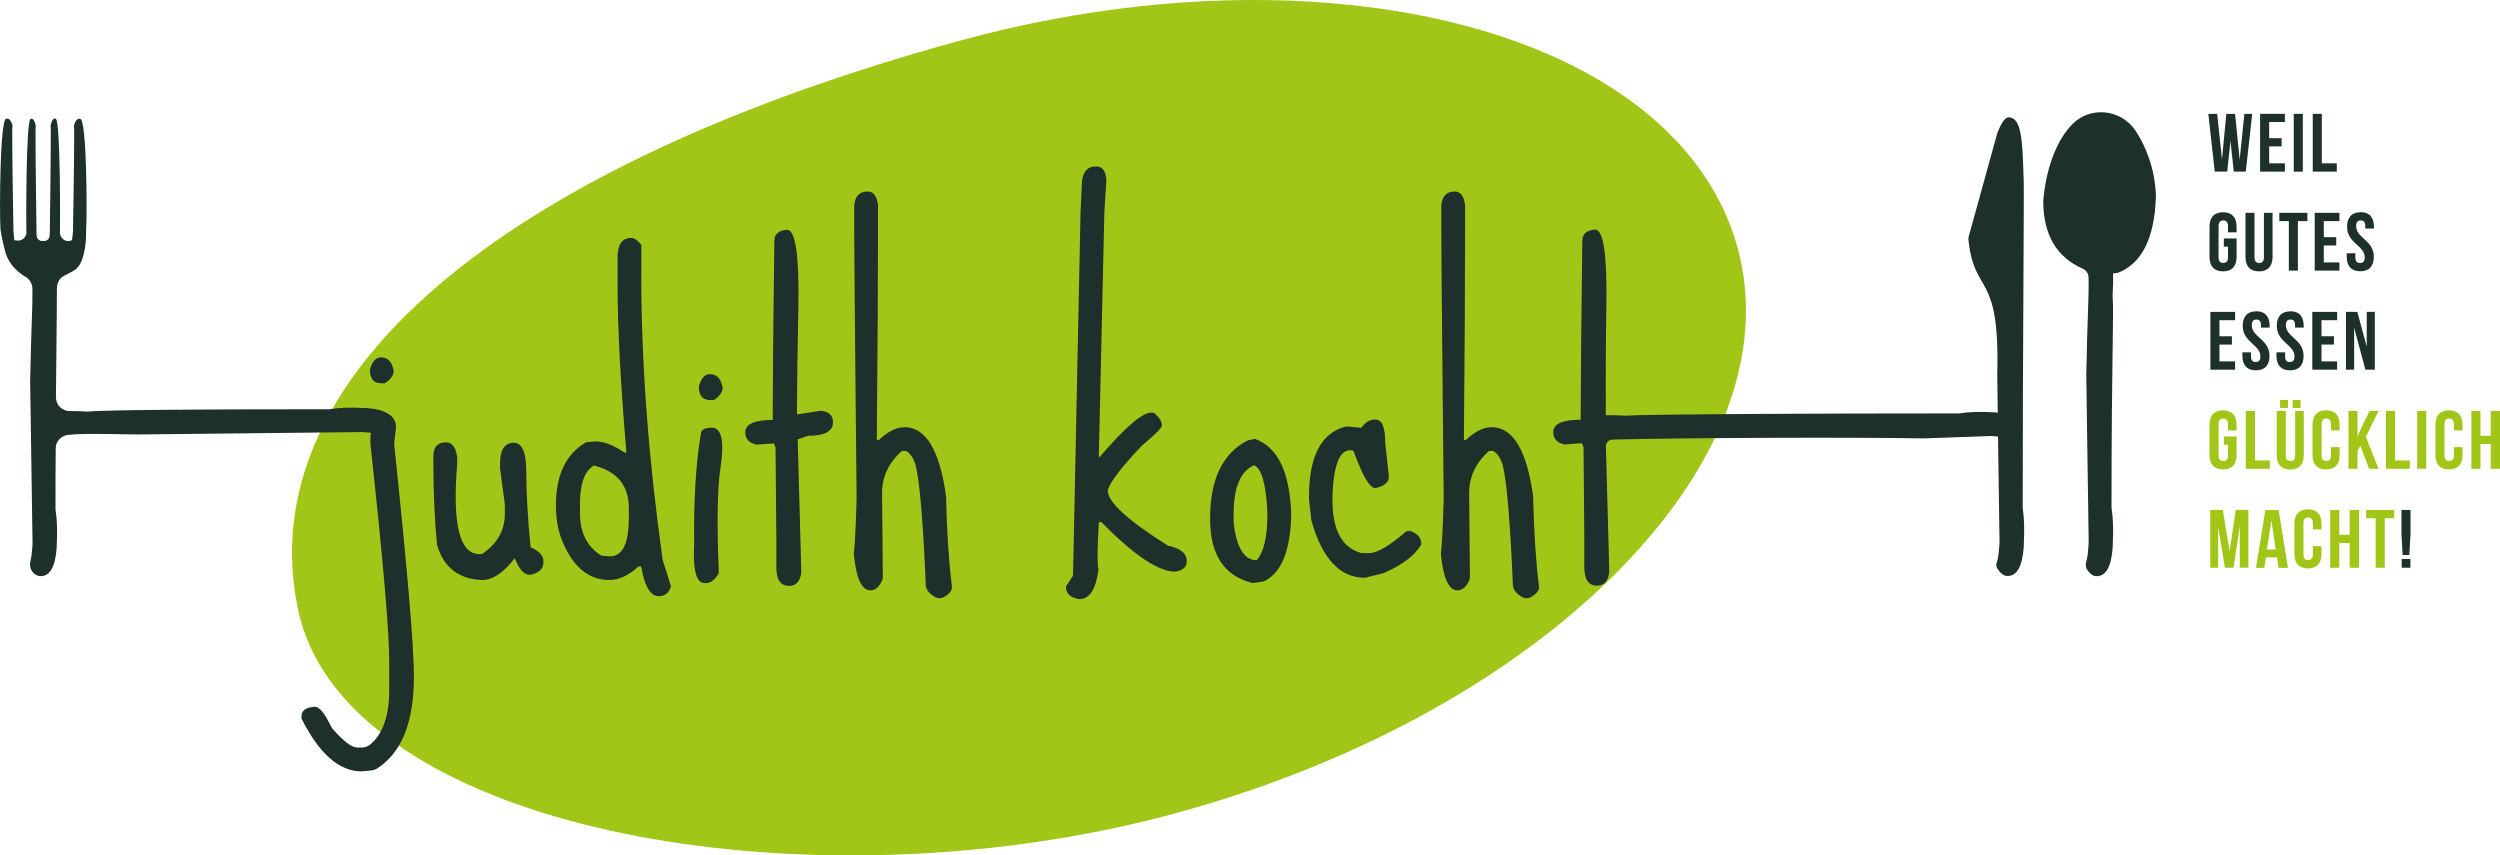 <?xml version="1.0" encoding="UTF-8"?>
<svg id="Ebene_2" data-name="Ebene 2" xmlns="http://www.w3.org/2000/svg" viewBox="0 0 228.84 78.3">
  <defs>
    <style>
      .cls-1 {
        fill: #1e302c;
      }

      .cls-2 {
        fill: #a2c617;
      }
    </style>
  </defs>
  <g id="_2_mm_safety_distance" data-name="2 mm safety distance">
    <g>
      <path class="cls-2" d="M159.08,22.79c-1.67-6.29-6.19-11.71-13.07-15.67C132.04-.93,109.83-2.26,88.06,3.67,45.57,15.24,22.84,34.72,27.28,55.78c1.1,5.23,4.74,9.77,10.8,13.51,9.58,5.9,24.27,9.01,39.84,9.01,9.66,0,19.66-1.2,28.98-3.67,16.42-4.36,30.89-12.13,40.75-21.89,9.9-9.8,13.96-20.44,11.44-29.95"/>
      <path class="cls-1" d="M185.23,16.26c-.1-3.58-.22-5.44-1.32-5.52-.48-.03-.83,.85-1.05,1.35-.01,.03-.02,.05-.03,.08l-2.63,9.51c-.02,.07-.03,.16-.02,.23,.55,5.3,2.9,2.73,2.64,12.4l.05,3.46c-.08,0-.16-.02-.25-.03h-.15c-1.28-.07-2.32-.04-3.12,.1-.03,0-.06,0-.09,0-13,0-28.63,.07-30.42,.21-.03,0-.05,0-.08,0-.67-.05-1.25-.06-1.77-.04v-.11s-.03-5.24,.05-9.9c.08-4.66-.26-6.99-1.04-6.99-.78,.07-1.16,.41-1.16,1.02-.1,7.73-.15,13.14-.15,16.24v.15c-1.67,0-2.51,.38-2.51,1.13,0,.61,.34,.98,1.02,1.13l1.6-.11,.15,.36,.07,8.1v2.87c0,1.14,.39,1.71,1.16,1.71,.65,0,1.03-.41,1.13-1.24l-.31-11.5c0-.34,.25-.62,.59-.63,6.51-.18,22.91-.22,28.47-.11l6.22-.22,.47,.04s.09,0,.14,.01l.14,9.71-.04,.51c-.04,.58-.11,1.03-.22,1.33-.07,.18-.04,.38,.07,.54,.27,.42,.55,.65,.86,.67,.91,.05,1.42-.85,1.55-2.69v-.16c.07-1.38,.04-2.5-.1-3.35,0-.03,0-.06,0-.09,0-14.06,.14-28.46,.09-30.18"/>
      <path class="cls-1" d="M36.24,39.22c.03-.26-.01-.53-.14-.76-.16-.29-.35-.47-.55-.56-.41-.3-1.08-.49-2.02-.55h-.15c-1.26-.07-2.28-.04-3.07,.09-.06,.01-.13,.02-.19,.02-12.84,0-20.34,.07-22.09,.21-.05,0-.11,0-.16,0-.54-.04-1.02-.05-1.46-.04-.72,.01-1.3-.56-1.29-1.28,.06-5.24,.09-9.54,.09-9.97,0-.46,.22-.9,.63-1.12,.72-.4,1.21-.51,1.55-1.21,.28-.59,.52-1.6,.49-3,0-.04,.01-.07,.01-.11,.09-1.55,.05-9.88-.53-10.06-.26-.07-.46,.14-.6,.63l.03,.33c0,3.26-.1,8.77-.11,9.24,0,.02,0,.05,0,.07-.02,.33-.05,.6-.09,.83,0,0-.01,0-.02,0,0,0,0,0,0,0-.53,.3-1.16-.2-1.08-.8,.01-.08,.07-10.14-.39-10.32-.2-.07-.36,.14-.47,.63l.02,.33c0,3.41-.09,9.27-.09,9.27,0,.27-.01,.43-.03,.56-.04,.24-.25,.42-.5,.41-.07,0-.13,0-.2,0-.22-.01-.41-.17-.46-.39-.03-.14-.05-.31-.03-.56,0,0-.09-5.86-.09-9.27l.02-.33c-.11-.49-.26-.71-.47-.63-.45,.18-.4,10.21-.39,10.28,.07,.5-.36,.92-.85,.86-.14-.02-.23-.03-.23-.03,0,0,0-.01-.02-.04-.03-.23-.06-.49-.08-.81,0-.02,0-.04,0-.07,0-.46-.12-5.98-.11-9.24l.03-.33c-.14-.49-.34-.71-.6-.63C-.01,11.06-.05,19.39,.04,20.94c0,.04,0,.07,.01,.11,.04,.21,.17,1.02,.36,1.71,.27,1.32,1.12,2.11,1.94,2.59,.39,.23,.62,.66,.62,1.12,.02,1.8-.12,3.6-.21,8.46l.22,14.87-.04,.49c-.03,.43-.08,.79-.15,1.06-.1,.37-.02,.78,.24,1.06,.19,.2,.4,.31,.61,.33,.91,.05,1.42-.82,1.55-2.6v-.15c.07-1.31,.04-2.37-.09-3.19-.01-.06-.02-.13-.02-.19,0-2.08,0-3.93,.02-5.56,0-.64,.49-1.18,1.14-1.24,1.09-.11,1.76-.12,6.38-.04l20.6-.22,.47,.04c.09,0,.18,.02,.26,.03-.03,.24-.05,.49-.05,.78,0,.06,0,.11,0,.17,1.16,10.63,1.73,17.29,1.73,19.97v2.62c0,2.33-.57,3.98-1.7,4.96-.23,.2-.53,.31-.83,.31h-.38c-.51,0-1.26-.56-2.24-1.68-.08-.09-.15-.2-.2-.3-.57-1.17-1.05-1.76-1.45-1.76-.82,.05-1.23,.34-1.23,.87v.22c1.62,3.22,3.45,4.83,5.49,4.83l.87-.08c.19-.02,.38-.08,.55-.18,2.25-1.43,3.38-4.24,3.38-8.42,0-2.73-.6-9.79-1.8-21.18-.01-.1,0-.2,0-.29l.15-1.2Z"/>
      <path class="cls-1" d="M48.57,50.12c-.27-2.76-.4-5.11-.4-7.05,0-1.7-.39-2.54-1.16-2.54-.82,0-1.24,.65-1.24,1.96v.36l.44,3.31v1.02c-.05,1.45-.74,2.63-2.07,3.52-2.01,.27-2.77-2.48-2.29-8.25v-.58c-.12-.92-.46-1.38-1.02-1.38-.78,0-1.16,.42-1.16,1.27v.69c0,2.62,.11,5.09,.33,7.41,.6,2.08,1.99,3.16,4.14,3.23,.97,0,1.96-.67,2.98-2,.39,1.02,.85,1.53,1.38,1.53,.82-.15,1.24-.52,1.24-1.13v-.15c0-.48-.39-.9-1.16-1.24"/>
      <path class="cls-1" d="M57.55,47.51c0,2.28-.58,3.42-1.74,3.42l-.76-.07c-1.31-.8-1.96-2.1-1.96-3.89v-.84c0-1.84,.42-3.02,1.27-3.52,2.13,.53,3.2,1.83,3.2,3.89v1.02Zm1.16-22.35v-2.73c-.34-.44-.65-.65-.94-.65-.82,0-1.24,.59-1.24,1.78v2.43c0,3.97,.27,9.08,.8,15.33v.11h-.15c-1.02-.68-1.89-1.02-2.62-1.02h-.11l-.8,.07c-1.84,1.07-2.76,2.98-2.76,5.74,0,1.16,.16,2.17,.47,3.02,.97,2.57,2.45,3.85,4.43,3.85,.87,0,1.76-.41,2.65-1.24h.25c.31,1.82,.85,2.72,1.6,2.72,.58,0,.96-.3,1.13-.91l-.76-2.4c-1.31-9.37-1.96-18.08-1.96-26.12"/>
      <path class="cls-1" d="M34.88,35.08h.36c.53-.36,.8-.74,.8-1.13-.15-.82-.53-1.24-1.16-1.24-.49,0-.82,.38-1.02,1.13,0,.82,.34,1.24,1.02,1.24"/>
      <path class="cls-1" d="M64.99,34.25c-.49,0-.82,.38-1.02,1.13,0,.82,.34,1.24,1.02,1.24h.36c.53-.36,.8-.74,.8-1.13-.15-.82-.53-1.24-1.16-1.24"/>
      <path class="cls-1" d="M65.25,39.15c-.68-.02-1.04,.15-1.09,.51-.46,2.71-.67,6.08-.62,10.1-.12,2.3,.16,3.5,.84,3.6,.58,.1,1.05-.21,1.42-.91-.19-4.51-.14-7.71,.15-9.63,.36-2.33,.13-3.55-.69-3.67"/>
      <path class="cls-1" d="M75.2,37.59l-2.18,.33h-.07c0-1.94,.04-5.24,.13-9.9,.08-4.66-.26-6.99-1.04-6.99-.78,.07-1.16,.41-1.16,1.02-.1,7.73-.15,13.14-.15,16.24v.15c-1.67,0-2.51,.38-2.51,1.13,0,.61,.34,.98,1.02,1.13l1.6-.11,.15,.36,.07,8.1v2.87c0,1.14,.39,1.71,1.16,1.71,.65,0,1.03-.41,1.13-1.24l-.33-12.17,.94-.33c1.53,0,2.29-.41,2.29-1.24,0-.61-.35-.96-1.05-1.05"/>
      <path class="cls-1" d="M106.96,49.98c-3.75-2.35-5.61-4.06-5.56-5.12,.24-.78,1.28-2.13,3.13-4.07,1.21-1.02,1.82-1.62,1.82-1.82,.02-.39-.23-.79-.76-1.2h-.18c-.8-.05-2.39,1.31-4.76,4.07l-.07-.04,.51-22.42,.18-2.83c-.02-.85-.32-1.28-.87-1.31-.78-.05-1.22,.38-1.35,1.27l-.14,2.87-.69,33.32-.65,.98c-.02,.63,.38,1.02,1.2,1.16,.95,.02,1.54-.87,1.78-2.69-.12-.61-.11-2.06,.04-4.36h.22c2.91,2.96,5.14,4.47,6.69,4.54,.7-.07,1.08-.36,1.13-.87,.05-.75-.5-1.25-1.63-1.49"/>
      <path class="cls-1" d="M116.01,47.07c0,2.08-.33,3.49-.98,4.21-1.14,0-1.84-1.14-2.11-3.42v-.8c0-2.42,.62-3.91,1.85-4.47,.7,.24,1.11,1.66,1.24,4.25v.22Zm-1.13-6.9l-.69,.15c-2.28,1.19-3.42,3.55-3.42,7.09v.11c0,3.27,1.3,5.22,3.89,5.85l1.02-.15c1.57-.73,2.41-2.7,2.51-5.92v-.22c-.12-3.85-1.22-6.15-3.31-6.9"/>
      <path class="cls-1" d="M128.98,48.56v.07h-.25c-1.53,1.33-2.66,2-3.42,2h-.69c-1.77-.48-2.65-2.1-2.65-4.83v-.55c.12-2.69,.65-4.03,1.6-4.03h.25l.11,.15c.8,2.2,1.45,3.31,1.96,3.31,.82-.17,1.24-.52,1.24-1.05l-.33-3.09c0-1.43-.3-2.14-.91-2.14-.51,0-.93,.25-1.27,.76l-1.13-.11h-.33c-2.23,.58-3.34,2.73-3.34,6.43v.22l.22,1.96c.99,3.49,2.63,5.23,4.9,5.23l1.74-.44c1.74-.77,2.88-1.65,3.42-2.62,0-.63-.38-1.05-1.13-1.27"/>
      <path class="cls-1" d="M187.03,18.38c0,3.1,1.22,5.17,3.63,6.22,.32,.14,.51,.46,.52,.81,.04,1.92-.12,3.74-.21,8.9l.22,15.38-.04,.51c-.03,.5-.09,.9-.18,1.2-.08,.27-.06,.56,.1,.78,.25,.35,.51,.54,.78,.56,.91,.05,1.42-.85,1.54-2.69v-.16c.07-1.37,.04-2.48-.1-3.33,0-.04-.01-.08-.01-.13,0-13.87,.23-17.6,.1-19.34,0-.04,0-.08,0-.12,.05-.73,.06-1.38,.04-1.94l.43-.05c2.19-.84,3.35-3.14,3.49-6.89v-.25c-.09-2.36-.9-4.45-1.88-5.9-1.33-1.96-4.14-2.25-5.79-.55-2.28,2.36-2.6,6.49-2.63,6.92,0,.03,0,.05,0,.08"/>
      <polygon class="cls-1" points="204.17 12.89 203.87 15.71 202.73 15.71 202.14 10.42 202.95 10.42 203.39 14.59 203.79 10.42 204.59 10.42 205.01 14.62 205.44 10.42 206.16 10.42 205.57 15.71 204.47 15.71 204.17 12.89"/>
      <polygon class="cls-1" points="207.71 12.65 208.85 12.65 208.85 13.4 207.71 13.4 207.71 14.95 209.15 14.95 209.15 15.71 206.88 15.71 206.88 10.42 209.15 10.42 209.15 11.17 207.71 11.17 207.71 12.65"/>
      <rect class="cls-1" x="209.96" y="10.42" width=".83" height="5.29"/>
      <polygon class="cls-1" points="211.7 10.42 212.53 10.42 212.53 14.95 213.9 14.95 213.9 15.71 211.7 15.71 211.7 10.42"/>
      <path class="cls-1" d="M203.57,21.83h1.16v1.68c0,.85-.42,1.33-1.24,1.33s-1.24-.48-1.24-1.33v-2.75c0-.85,.42-1.33,1.24-1.33s1.24,.48,1.24,1.33v.51h-.79v-.57c0-.38-.17-.52-.43-.52s-.43,.14-.43,.52v2.86c0,.38,.17,.51,.43,.51s.43-.14,.43-.51v-.98h-.38v-.76Z"/>
      <path class="cls-1" d="M206.37,19.48v4.08c0,.38,.17,.51,.43,.51s.43-.14,.43-.51v-4.08h.79v4.03c0,.85-.42,1.33-1.24,1.33s-1.24-.48-1.24-1.33v-4.03h.83Z"/>
      <polygon class="cls-1" points="208.64 19.48 211.21 19.48 211.21 20.24 210.34 20.24 210.34 24.77 209.51 24.77 209.51 20.24 208.64 20.24 208.64 19.48"/>
      <polygon class="cls-1" points="212.71 21.71 213.85 21.71 213.85 22.47 212.71 22.47 212.71 24.02 214.14 24.02 214.14 24.77 211.88 24.77 211.88 19.48 214.14 19.48 214.14 20.24 212.71 20.24 212.71 21.71"/>
      <path class="cls-1" d="M216.08,19.42c.81,0,1.22,.48,1.22,1.33v.17h-.79v-.22c0-.38-.15-.52-.42-.52s-.42,.14-.42,.52c0,1.09,1.62,1.29,1.62,2.8,0,.85-.42,1.33-1.24,1.33s-1.24-.48-1.24-1.33v-.32h.79v.38c0,.38,.17,.51,.43,.51s.43-.14,.43-.51c0-1.09-1.62-1.29-1.62-2.8,0-.85,.42-1.33,1.22-1.33"/>
      <polygon class="cls-1" points="203.16 30.78 204.3 30.78 204.3 31.54 203.16 31.54 203.16 33.08 204.59 33.08 204.59 33.84 202.33 33.84 202.33 28.55 204.59 28.55 204.59 29.31 203.16 29.31 203.16 30.78"/>
      <path class="cls-1" d="M206.53,28.49c.81,0,1.22,.48,1.22,1.33v.17h-.79v-.22c0-.38-.15-.52-.42-.52s-.42,.14-.42,.52c0,1.09,1.62,1.29,1.62,2.8,0,.85-.42,1.33-1.24,1.33s-1.24-.48-1.24-1.33v-.32h.79v.38c0,.38,.17,.51,.43,.51s.43-.14,.43-.51c0-1.09-1.62-1.29-1.62-2.8,0-.85,.42-1.33,1.22-1.33"/>
      <path class="cls-1" d="M209.65,28.49c.81,0,1.22,.48,1.22,1.33v.17h-.79v-.22c0-.38-.15-.52-.42-.52s-.42,.14-.42,.52c0,1.09,1.62,1.29,1.62,2.8,0,.85-.42,1.33-1.24,1.33s-1.24-.48-1.24-1.33v-.32h.79v.38c0,.38,.17,.51,.43,.51s.43-.14,.43-.51c0-1.09-1.62-1.29-1.62-2.8,0-.85,.42-1.33,1.22-1.33"/>
      <polygon class="cls-1" points="212.5 30.78 213.64 30.78 213.64 31.54 212.5 31.54 212.5 33.08 213.93 33.08 213.93 33.84 211.66 33.84 211.66 28.55 213.93 28.55 213.93 29.31 212.5 29.31 212.5 30.78"/>
      <polygon class="cls-1" points="215.49 30.01 215.49 33.84 214.74 33.84 214.74 28.55 215.78 28.55 216.64 31.72 216.64 28.55 217.38 28.55 217.38 33.84 216.52 33.84 215.49 30.01"/>
      <path class="cls-2" d="M203.57,39.96h1.16v1.68c0,.85-.42,1.33-1.24,1.33s-1.24-.48-1.24-1.33v-2.75c0-.85,.42-1.33,1.24-1.33s1.24,.48,1.24,1.33v.51h-.79v-.57c0-.38-.17-.52-.43-.52s-.43,.14-.43,.52v2.86c0,.38,.17,.51,.43,.51s.43-.14,.43-.51v-.98h-.38v-.76Z"/>
      <polygon class="cls-2" points="205.57 37.62 206.41 37.62 206.41 42.15 207.77 42.15 207.77 42.91 205.57 42.91 205.57 37.62"/>
      <path class="cls-2" d="M210.59,37.34h-.73v-.73h.73v.73Zm-1.15,0h-.73v-.73h.73v.73Zm-.21,.28v4.08c0,.38,.17,.51,.43,.51s.43-.14,.43-.51v-4.08h.79v4.03c0,.85-.42,1.33-1.24,1.33s-1.24-.48-1.24-1.33v-4.03h.83Z"/>
      <path class="cls-2" d="M214.16,40.94v.7c0,.85-.42,1.33-1.24,1.33s-1.24-.48-1.24-1.33v-2.75c0-.85,.42-1.33,1.24-1.33s1.24,.48,1.24,1.33v.51h-.79v-.57c0-.38-.17-.52-.43-.52s-.43,.14-.43,.52v2.86c0,.38,.17,.51,.43,.51s.43-.14,.43-.51v-.76h.79Z"/>
      <polygon class="cls-2" points="216.05 40.8 215.8 41.28 215.8 42.91 214.97 42.91 214.97 37.62 215.8 37.62 215.8 39.92 216.89 37.62 217.72 37.62 216.56 39.98 217.72 42.91 216.86 42.91 216.05 40.8"/>
      <polygon class="cls-2" points="218.4 37.62 219.23 37.62 219.23 42.15 220.59 42.15 220.59 42.91 218.4 42.91 218.4 37.62"/>
      <rect class="cls-2" x="221.26" y="37.62" width=".83" height="5.29"/>
      <path class="cls-2" d="M225.41,40.94v.7c0,.85-.42,1.33-1.24,1.33s-1.24-.48-1.24-1.33v-2.75c0-.85,.42-1.33,1.24-1.33s1.24,.48,1.24,1.33v.51h-.79v-.57c0-.38-.17-.52-.43-.52s-.43,.14-.43,.52v2.86c0,.38,.17,.51,.43,.51s.43-.14,.43-.51v-.76h.79Z"/>
      <polygon class="cls-2" points="227.99 37.62 227.99 39.89 227.05 39.89 227.05 37.62 226.22 37.62 226.22 42.91 227.05 42.91 227.05 40.64 227.99 40.64 227.99 42.91 228.84 42.91 228.84 37.62 227.99 37.62"/>
      <polygon class="cls-2" points="204.09 50.44 204.65 46.68 205.81 46.68 205.81 51.97 205.02 51.97 205.02 48.18 204.45 51.97 203.66 51.97 203.04 48.23 203.04 51.97 202.32 51.97 202.32 46.68 203.47 46.68 204.09 50.44"/>
      <path class="cls-2" d="M207.51,50.3h.8l-.4-2.68-.4,2.68Zm1.9,1.68h-.84l-.14-.96h-1.02l-.14,.96h-.76l.85-5.29h1.22l.85,5.29Z"/>
      <path class="cls-2" d="M212.5,50v.7c0,.85-.42,1.33-1.24,1.33s-1.24-.48-1.24-1.33v-2.75c0-.85,.42-1.33,1.24-1.33s1.24,.48,1.24,1.33v.51h-.79v-.57c0-.38-.17-.52-.43-.52s-.43,.14-.43,.52v2.86c0,.38,.17,.51,.43,.51s.43-.14,.43-.51v-.76h.79Z"/>
      <polygon class="cls-2" points="214.13 51.97 213.3 51.97 213.3 46.68 214.13 46.68 214.13 48.95 215.08 48.95 215.08 46.68 215.93 46.68 215.93 51.97 215.08 51.97 215.08 49.71 214.13 49.71 214.13 51.97"/>
      <polygon class="cls-2" points="216.59 46.68 219.16 46.68 219.16 47.44 218.29 47.44 218.29 51.97 217.46 51.97 217.46 47.44 216.59 47.44 216.59 46.68"/>
      <path class="cls-1" d="M220.64,51.97h-.8v-.8h.8v.8Zm-.71-1.17l-.11-1.91v-2.21h.83v2.21l-.11,1.91h-.62Z"/>
      <path class="cls-1" d="M136.5,39.11c-.72,0-1.49,.39-2.31,1.16-.07,.07-.19,.02-.19-.08,.07-8.04,.11-14.49,.11-19.35v-2.04c-.1-.85-.41-1.27-.94-1.27-.78,0-1.19,.45-1.24,1.34v2.18c0,2.62,.22,24.6,.22,24.6,0,0-.08,3.44-.25,4.97,0,.06,0,.12,0,.17,.22,2.17,.73,3.25,1.52,3.25,.42,0,.77-.29,1.05-.87,.06-.12,.08-.25,.08-.38l-.07-7.62c0-1.53,.6-2.82,1.82-3.89h.36c.24,.1,.56,.41,.8,1.02,.67,1.72,1.02,11.23,1.02,11.23,0,.39,.26,.75,.79,1.09,.27,.17,.62,.19,.9,.02,.47-.28,.71-.58,.71-.9-.29-2.31-.47-5.04-.54-8.19,0-.03,0-.07,0-.11-.58-4.23-1.85-6.34-3.81-6.34"/>
      <path class="cls-1" d="M82.76,39.11c-.72,0-1.49,.39-2.31,1.16-.07,.07-.19,.02-.19-.08,.07-8.04,.11-14.49,.11-19.35v-2.04c-.1-.85-.41-1.27-.94-1.27-.78,0-1.19,.45-1.24,1.34v2.18c0,2.62,.22,24.6,.22,24.6,0,0-.08,3.44-.25,4.97,0,.06,0,.12,0,.17,.22,2.17,.73,3.25,1.52,3.25,.42,0,.77-.29,1.05-.87,.06-.12,.08-.25,.08-.38l-.07-7.62c0-1.53,.6-2.82,1.82-3.89h.36c.24,.1,.56,.41,.8,1.02,.67,1.72,1.02,11.23,1.02,11.23,0,.39,.26,.75,.79,1.09,.27,.17,.62,.19,.9,.02,.47-.28,.71-.58,.71-.9-.29-2.31-.47-5.04-.54-8.19,0-.03,0-.07,0-.11-.58-4.23-1.85-6.34-3.81-6.34"/>
    </g>
  </g>
</svg>